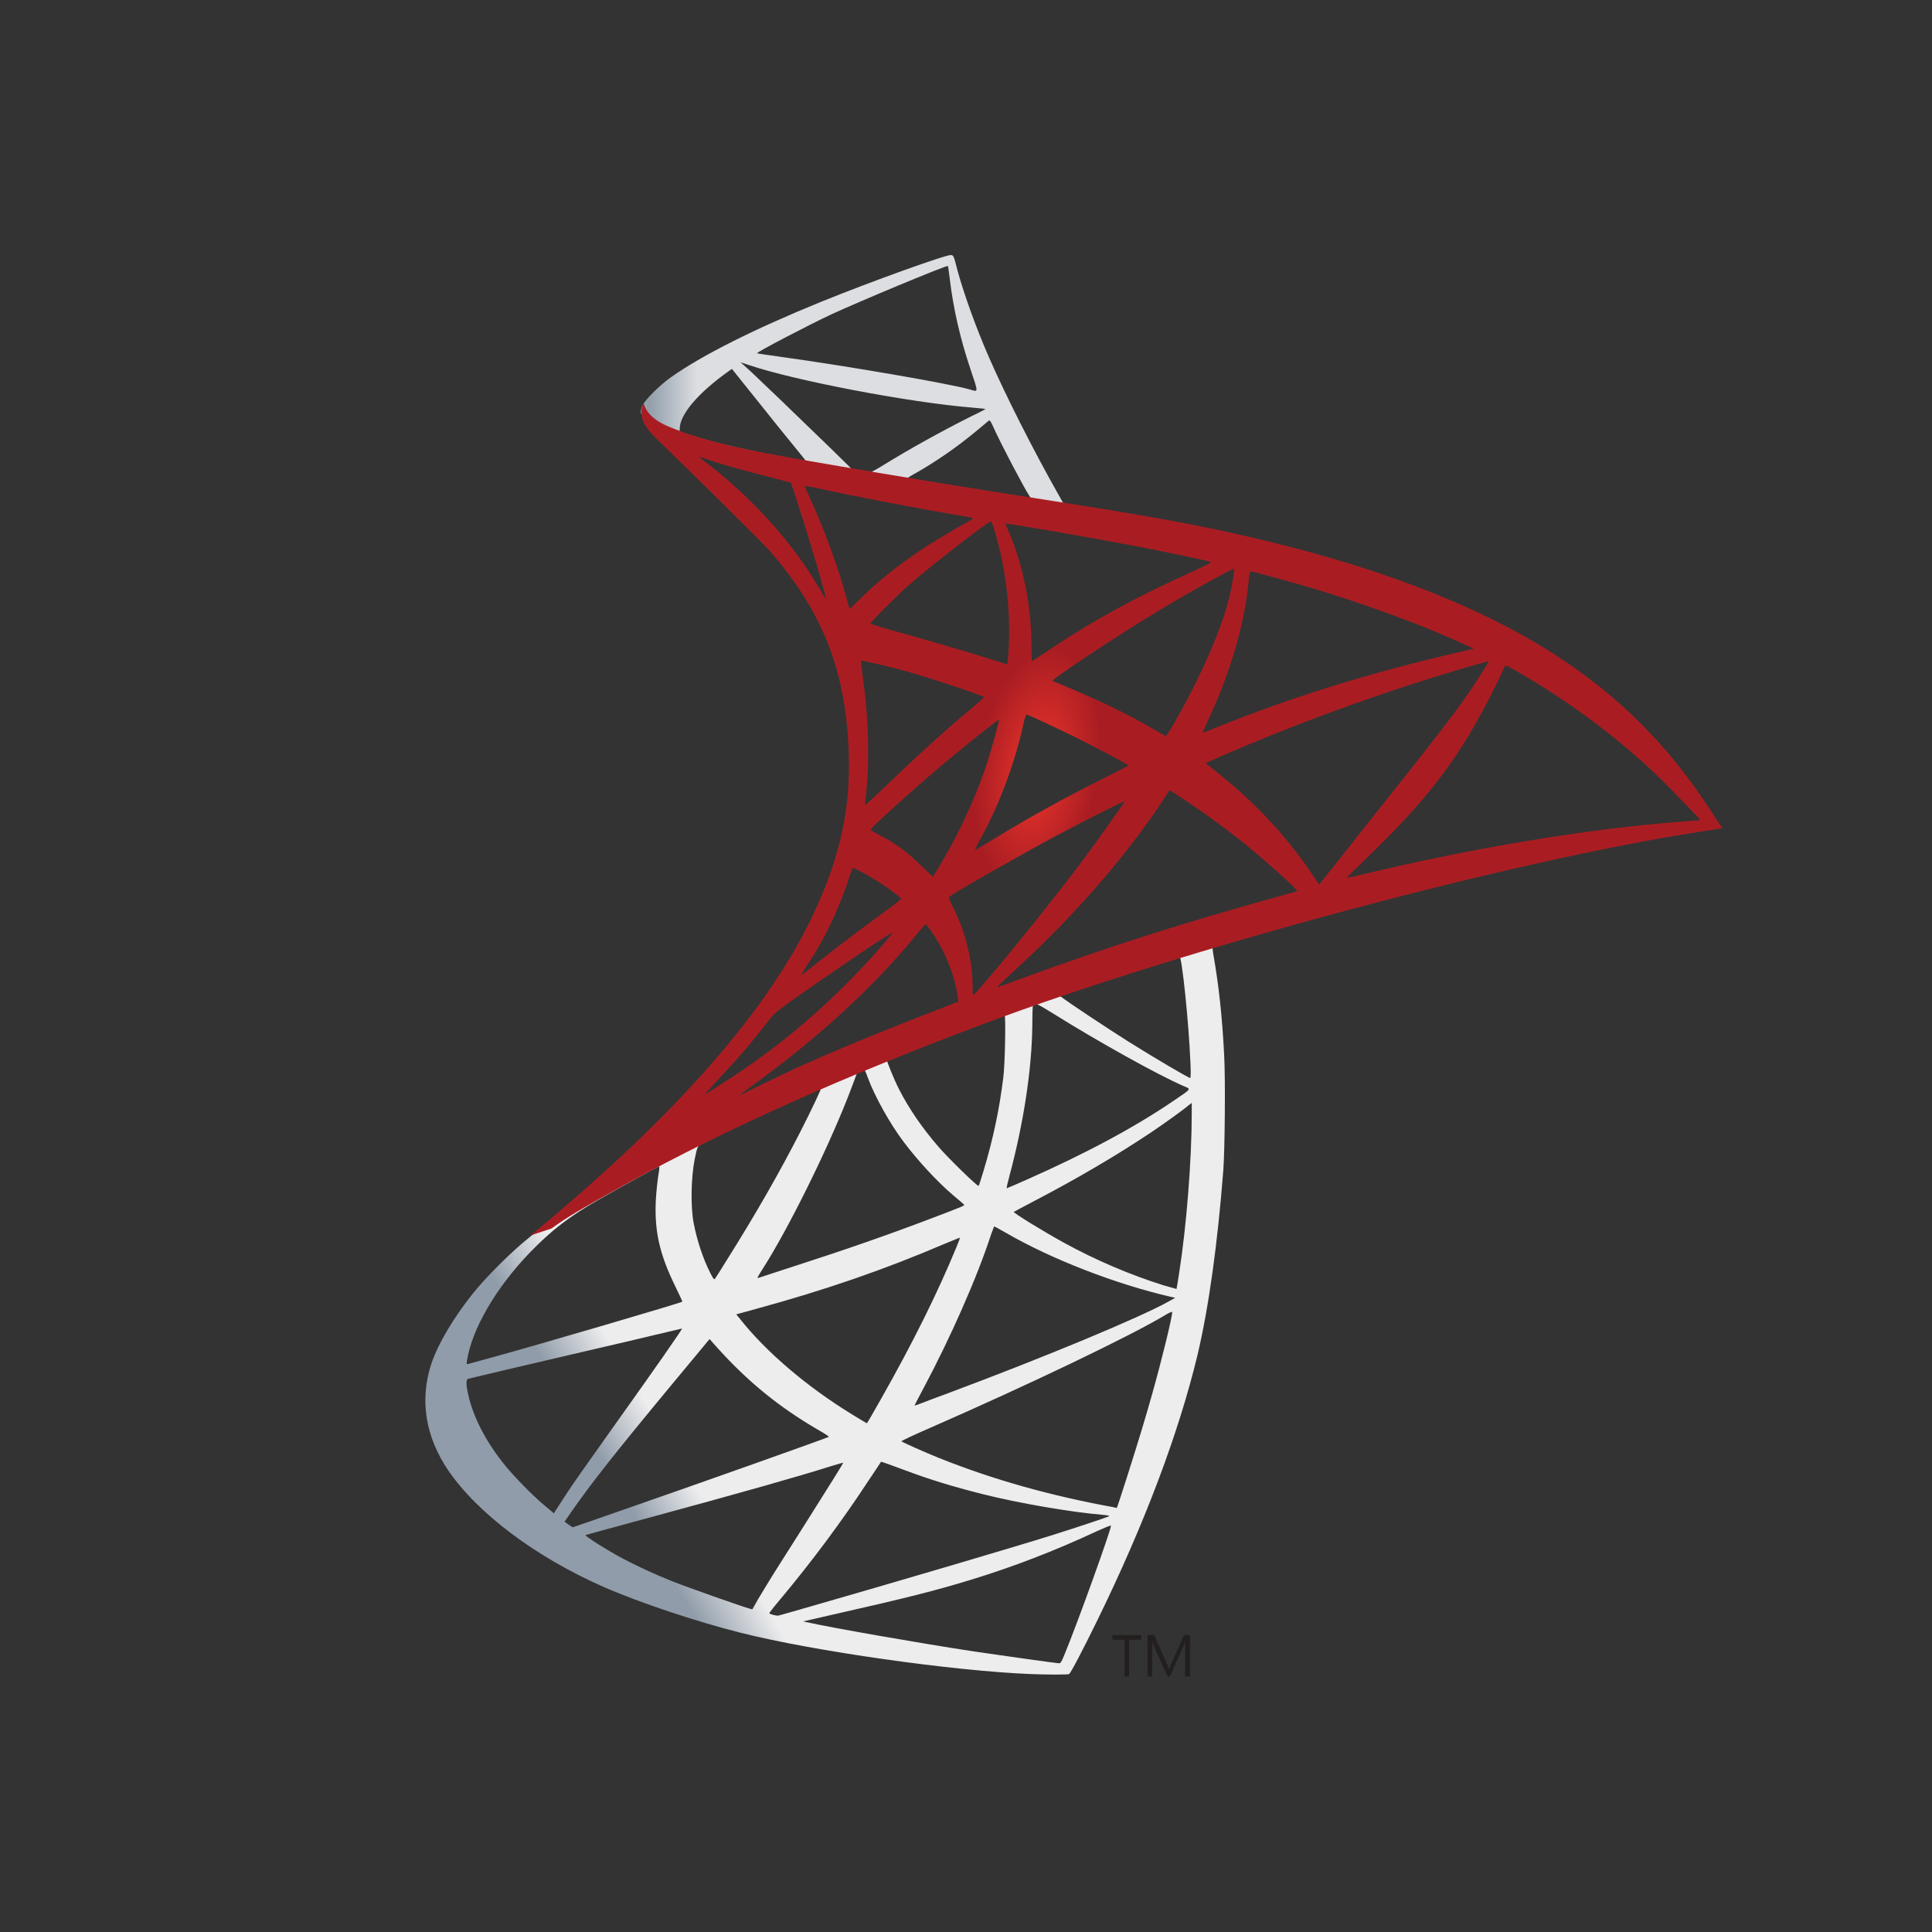 <?xml version="1.0" encoding="utf-8"?>
<!-- Generator: Adobe Illustrator 23.0.1, SVG Export Plug-In . SVG Version: 6.00 Build 0)  -->
<svg version="1.1" id="Vrstva_1" xmlns="http://www.w3.org/2000/svg" xmlns:xlink="http://www.w3.org/1999/xlink" x="0px" y="0px"
	 viewBox="0 0 500 500" style="enable-background:new 0 0 500 500;" xml:space="preserve">
<rect x="0" y="0" width="500" height="500" fill="#333333" stroke="none"/>
<style type="text/css">
	.st0{fill:url(#SVGID_1_);}
	.st1{fill:url(#SVGID_2_);}
	.st2{fill:url(#SVGID_3_);}
	.st3{fill:#231F1F;}
</style>
<g transform="matrix(.569 0 0 .569 199.451 -82.735)">
	
		<linearGradient id="SVGID_1_" gradientUnits="userSpaceOnUse" x1="-17721.969" y1="-9069.265" x2="-17343.09" y2="-9293.139" gradientTransform="matrix(0.07 0 0 0.07 1184.576 1479.998)">
		<stop  offset="0" style="stop-color:#909CA9"/>
		<stop  offset="1" style="stop-color:#EDEDEE"/>
	</linearGradient>
	<path class="st0" d="M215.37,562.8l-129.3,42.22l-112.49,49.65l-31.47,8.31c-8.01,7.62-16.42,15.34-25.51,23.16
		c-9.97,8.6-19.25,16.42-26.39,22.09c-7.92,6.26-19.64,17.98-25.6,25.41c-8.89,11.14-15.93,22.97-18.96,32.06
		c-5.38,16.42-2.74,33.03,7.62,48.38c13.29,19.55,39.78,39.48,70.66,53.07c15.74,6.94,42.22,15.83,62.16,20.82
		c33.13,8.41,97.24,17.49,132.52,18.86c7.13,0.29,16.71,0.29,17.1,0c0.78-0.49,6.26-10.95,12.61-23.94
		c21.7-44.27,37.33-85.81,45.83-121.28c5.08-21.5,9.09-50.14,11.73-84.05c0.69-9.48,0.98-41.24,0.39-51.99
		c-0.88-17.59-2.44-31.86-4.89-45.83c-0.39-2.05-0.49-3.91-0.29-4.01c0.39-0.29,1.56-0.68,17.49-5.28L215.37,562.8L215.37,562.8
		L215.37,562.8L215.37,562.8z M185.85,580.1c1.17,0,4.3,30,5.08,48.96c0.2,4.01,0.1,6.65-0.1,6.65c-0.78,0-16.52-9.28-27.75-16.32
		c-9.77-6.16-28.34-18.47-31.27-20.82c-0.98-0.68-0.88-0.78,7.13-3.52C152.53,590.46,184.78,580.1,185.85,580.1z M119.98,601.8
		c0.88,0,3.13,1.27,8.5,4.59c20.13,12.61,47.5,27.85,59.22,32.94c3.62,1.56,4.01,0.98-4.3,6.65
		c-17.79,12.12-39.97,24.04-67.14,36.06c-4.79,2.15-8.79,3.81-8.89,3.81c-0.19,0,0.39-2.44,1.17-5.37
		c6.55-24.34,10.26-48.96,10.46-68.71c0.1-9.77,0.1-9.77,0.98-10.07C119.79,601.8,119.88,601.8,119.98,601.8L119.98,601.8z
		 M106.4,606.98c0.58,0.59,0.19,22.48-0.59,28.44c-1.76,14.27-4.5,27.56-8.99,42.51c-1.08,3.61-2.05,6.65-2.25,6.84
		c-0.39,0.49-13.78-12.61-18.18-17.69c-7.62-8.8-13.58-17.59-17.98-26.19c-2.25-4.4-5.77-13-5.47-13.29
		C54.5,626.52,106.01,606.59,106.4,606.98L106.4,606.98z M42.48,632.09c0.1,0,0.19,0,0.29,0.1c0.19,0.2,0.88,1.76,1.47,3.52
		c3.13,8.5,10.16,21.01,16.22,29.03c6.65,8.8,15.34,18.18,22.57,24.33c2.35,1.95,4.5,3.81,4.79,4.1c0.59,0.59,0.78,0.49-15.15,6.55
		c-18.47,7.04-38.6,14.07-61.67,21.5C5.5,723,0,724.79-5.5,726.6c-0.88,0.29-0.59-0.2,1.95-4.2c11.43-17.89,28.83-52.97,38.6-77.79
		c1.66-4.3,3.32-8.6,3.62-9.58c0.39-1.37,0.88-1.86,2.15-2.54C41.5,632.29,42.19,632.09,42.48,632.09L42.48,632.09z M22.94,640.2
		c0.29,0.2-4.69,10.65-9.58,20.23c-9.48,18.47-19.84,36.65-33.72,58.74c-2.35,3.81-4.59,7.33-4.89,7.72
		c-0.49,0.68-0.68,0.49-2.25-2.54c-3.32-6.55-6.06-14.95-7.53-22.67c-1.47-7.62-1.17-20.91,0.49-29.12c1.27-6.06,1.17-5.96,4.1-7.43
		C-17.91,658.77,22.55,639.81,22.94,640.2L22.94,640.2z M191.52,647.05v4.1c0,21.79-2.35,51.7-5.77,73.49
		c-0.59,3.81-1.08,6.94-1.17,7.04c0,0-2.83-0.78-6.16-1.76c-14.66-4.59-30.59-11.34-44.96-19.25c-9.48-5.18-23.26-13.68-22.87-14.07
		c0.1-0.1,4.2-2.25,8.99-4.79c19.16-9.97,37.53-20.72,53.46-31.37c5.96-4.01,14.95-10.46,16.91-12.22L191.52,647.05L191.52,647.05z
		 M-50.85,675.97c0.39,0,0.29,0.78-0.29,4.3c-0.39,2.54-0.88,7.23-1.07,10.46c-0.78,14.27,1.56,24.82,8.6,39.29
		c1.95,4.01,3.52,7.33,3.42,7.43c-0.68,0.59-65.38,19.55-85.71,25.12c-6.06,1.66-11.34,3.13-11.73,3.22
		c-0.68,0.2-0.78,0.1-0.49-1.56c2.25-14.37,13.19-33.13,28.44-48.96c10.16-10.55,18.28-16.71,32.15-24.63
		c9.97-5.67,25.31-14.17,26.48-14.56C-51.04,675.97-50.95,675.97-50.85,675.97L-50.85,675.97z M101.61,703.24
		c0.1-0.1,2.44,1.17,5.28,2.83c20.91,12.12,50.04,23.36,74.86,29.12l2.25,0.49l-3.13,1.76c-13,7.23-55.71,25.02-99.39,41.34
		c-6.35,2.34-12.61,4.69-13.78,5.18c-1.17,0.49-2.25,0.78-2.25,0.68c0-0.1,1.76-3.52,4.01-7.72c12.22-22.87,24.53-50.72,30.79-70.07
		C101.02,705,101.51,703.34,101.61,703.24L101.61,703.24z M86.07,708.32c0.1,0.1-0.68,2.15-1.66,4.5
		c-8.5,20.62-19.64,43.1-33.91,68.31c-3.62,6.45-6.65,11.63-6.74,11.63c-0.1,0-3.03-1.76-6.55-3.91
		c-20.72-12.71-39.09-28.34-51.11-43.49l-1.76-2.15l8.89-2.44c31.86-8.7,58.93-18.08,85.81-29.61
		C82.85,709.59,85.97,708.32,86.07,708.32z M182.63,742.04C182.63,742.04,182.73,742.14,182.63,742.04
		c0.1,2.25-4.89,22.38-8.99,36.94c-3.42,12.22-6.35,21.79-11.73,38.7c-2.35,7.43-4.4,13.58-4.5,13.58c-0.1,0-0.68-0.1-1.27-0.29
		c-29.03-5.28-55.02-12.61-79.45-22.38c-6.84-2.74-16.61-7.14-17.2-7.62c-0.19-0.2,5.67-2.93,13.1-6.16
		c44.47-19.45,90.6-41.54,106.43-51.01C180.87,742.62,182.33,742.04,182.63,742.04L182.63,742.04z M-40.29,749.66
		c0.2,0.19-12.22,18.08-29.61,42.41c-6.06,8.5-13.1,18.47-15.73,22.18c-2.64,3.71-6.65,9.58-8.89,13.1l-4.11,6.35l-4.4-3.71
		c-5.18-4.3-14.17-13.49-18.18-18.57c-8.41-10.46-14.07-21.5-16.32-31.56c-1.08-4.69-1.08-7.04-0.1-7.33
		c1.47-0.39,27.56-6.55,51.99-12.22c13.58-3.13,29.32-6.84,34.99-8.21C-44.99,750.74-40.39,749.66-40.29,749.66L-40.29,749.66z
		 M-27.79,754.45l3.13,3.52c14.07,15.73,28.44,27.37,45.84,37.53c3.13,1.76,5.47,3.32,5.28,3.42c-0.68,0.49-60.4,21.69-88.05,31.27
		c-15.54,5.47-28.34,9.87-28.44,9.87c-0.1,0-0.98-0.59-1.96-1.27l-1.76-1.27l2.83-4.1c9.19-13.29,20.72-27.85,45.84-58.15
		L-27.79,754.45L-27.79,754.45z M50.2,810.25c0.1-0.1,4.4,1.47,9.67,3.42c12.71,4.79,22.77,7.82,36.26,11.24
		c16.61,4.2,40.66,8.31,54.83,9.48c2.15,0.19,3.32,0.39,2.93,0.68c-0.69,0.39-15.05,5.18-25.61,8.5
		c-16.81,5.28-68.12,20.42-109.95,32.45c-7.72,2.25-14.37,4.1-14.76,4.2c-0.98,0.2-4.2-0.68-4.2-1.08c0-0.19,2.35-3.22,5.18-6.55
		c14.07-16.81,28.05-35.57,39.68-53.36C47.47,814.36,50.2,810.35,50.2,810.25L50.2,810.25z M33,810.74
		c0.1,0.1-6.84,11.24-18.96,30.39c-5.18,8.11-10.95,17.3-13,20.52c-1.95,3.13-4.89,8.01-6.55,10.75l-2.83,4.98L-9.8,877
		c-3.52-0.98-28.24-9.68-34.79-12.31c-8.11-3.23-16.52-7.13-22.77-10.46c-7.82-4.2-17.59-10.46-16.81-10.65
		c0.2-0.1,13.58-3.71,29.71-8.11c42.81-11.63,66.55-18.37,82.09-23.26C30.46,811.33,32.91,810.64,33,810.74L33,810.74z
		 M154.68,839.28h0.1c0.39,0.98-15.44,44.96-21.21,58.83c-1.27,3.13-1.76,3.91-2.44,3.81c-1.66-0.1-24.63-3.32-38.6-5.37
		c-24.33-3.71-65.19-10.85-75.45-13.19l-2.35-0.49l14.56-3.33c31.27-7.04,46.32-10.85,61.57-15.54
		c19.25-5.86,38.31-13.19,57.56-22.18C151.45,840.45,153.99,839.38,154.68,839.28L154.68,839.28z"/>
	
		<linearGradient id="SVGID_2_" gradientUnits="userSpaceOnUse" x1="-17707.023" y1="-16484.709" x2="-17402.166" y2="-16484.709" gradientTransform="matrix(0.07 0 0 0.07 1184.576 1479.998)">
		<stop  offset="0" style="stop-color:#939FAB"/>
		<stop  offset="1" style="stop-color:#DCDEE1"/>
	</linearGradient>
	<path class="st1" d="M82.06,261.4c-2.15-0.29-36.85,12.22-59.22,21.31c-30.2,12.32-53.65,24.04-68.12,34.21
		c-5.37,3.81-12.12,10.56-13.19,13.19c-0.39,0.98-0.59,2.15-0.59,3.32l13.1,12.41l31.18,9.97l74.18,13.29l84.83,14.56l0.88-7.33
		c-0.29,0-0.49-0.1-0.78-0.1l-11.14-1.76l-2.25-4.01c-11.53-20.33-24.24-45.54-31.66-62.55C93.5,294.73,88.03,279.48,85,268.54
		C83.33,261.89,83.14,261.5,82.06,261.4L82.06,261.4L82.06,261.4L82.06,261.4z M80.5,266.39h0.1c0.1,0.1,0.49,2.83,0.88,6.06
		c1.66,13.68,4.69,26.88,9.48,41.14c3.62,10.75,3.62,10.16-0.59,8.89c-9.97-2.74-54.63-10.46-86.98-14.95
		c-5.18-0.68-9.58-1.37-9.58-1.47c-0.39-0.39,23.36-12.8,33.81-17.69C41.02,282.22,77.76,266.88,80.5,266.39z M-13.71,310.17
		l3.81,1.27c20.72,7.04,72.81,17.01,101.54,19.35c3.22,0.29,5.96,0.59,6.06,0.59c0.1,0.1-2.64,1.56-6.16,3.22
		c-13.88,6.94-29.12,15.44-39.68,21.99c-3.13,1.95-5.96,3.52-6.35,3.52c-0.39,0-2.44-0.39-4.59-0.68l-3.91-0.59l-9.77-9.58
		c-17.2-16.71-30.69-29.61-35.87-34.5L-13.71,310.17z M-17.62,313.2l13.78,17.2c7.52,9.48,15.15,18.76,16.81,20.82
		c1.66,2.05,3.03,3.72,2.93,3.81c-0.39,0.29-19.94-3.52-30.3-5.86c-10.65-2.44-15.05-3.62-21.6-5.67l-5.38-1.76v-1.37
		c0.1-6.55,8.41-16.32,22.48-26.29L-17.62,313.2L-17.62,313.2z M99.46,336.65c0.39,0,0.88,0.88,2.05,3.52
		c3.32,7.33,13.68,27.07,16.22,30.88c0.78,1.27,2.15,1.37-11.63-0.88c-33.13-5.38-43.78-7.13-43.78-7.33c0-0.1,0.98-0.78,2.25-1.47
		c10.26-5.67,20.62-12.9,29.81-20.62c2.25-1.86,4.3-3.62,4.69-3.91C99.17,336.65,99.36,336.56,99.46,336.65L99.46,336.65z"/>
	
		<radialGradient id="SVGID_3_" cx="-9090.469" cy="-11721.278" r="404.755" gradientTransform="matrix(-0.067 -0.01 0.021 -0.135 -241.728 -1177.845)" gradientUnits="userSpaceOnUse">
		<stop  offset="0" style="stop-color:#EE352C"/>
		<stop  offset="1" style="stop-color:#A91D22"/>
	</radialGradient>
	<path class="st2" d="M-57.79,328.74c0,0-2.15,3.42-0.1,8.5c1.27,3.13,4.98,6.94,9.19,10.85c0,0,43.49,42.41,48.77,48.47
		c24.04,27.75,34.5,55.12,35.48,92.84c0.59,24.24-4.01,45.54-15.44,70.27c-20.33,44.37-63.23,93.33-129.39,147.67l9.68-3.23
		c6.25-4.69,14.76-9.67,34.69-20.62c46.03-25.22,97.83-48.38,161.35-72.22c91.47-34.4,241.88-74.67,327.49-87.76l8.89-1.37
		l-1.37-2.15c-7.82-12.12-13.19-19.64-19.64-27.66c-18.76-23.26-41.53-42.12-69.39-57.76c-38.31-21.4-87.86-38.11-150.6-50.53
		c-11.83-2.35-37.82-6.84-58.93-10.07c-44.76-6.94-73.69-11.73-105.55-17.2c-11.43-1.96-28.54-4.89-39.87-7.33
		c-5.86-1.27-17.1-3.91-25.9-6.94C-45.47,339.78-55.64,337.05-57.79,328.74L-57.79,328.74z M-32.57,353.17
		c0.1-0.1,1.66,0.49,3.71,1.17c3.71,1.27,8.5,2.74,14.17,4.3c4.29,1.18,8.59,2.32,12.9,3.42c5.86,1.47,10.75,2.83,10.85,2.83
		c0.69,0.68,10.56,32.25,13.88,44.37c1.27,4.59,2.25,8.5,2.15,8.5c-0.1,0.1-1.17-1.56-2.44-3.81
		c-11.43-20.13-29.51-40.56-50.43-56.98C-30.52,355.03-32.57,353.27-32.57,353.17L-32.57,353.17z M15.51,366.46
		c0.49,0,2.64,0.29,5.28,0.88c16.61,3.71,46.42,9.38,65.48,12.61c3.23,0.49,5.77,1.08,5.77,1.27c0,0.2-1.17,0.88-2.64,1.66
		c-3.22,1.66-16.22,9.38-20.52,12.31c-10.85,7.23-20.62,15.05-27.66,22.09c-2.83,2.83-5.28,5.18-5.28,5.18s-0.58-1.66-1.08-3.71
		c-3.52-13.58-10.85-33.72-17.49-47.89c-1.08-2.25-1.96-4.3-1.96-4.49C15.41,366.56,15.41,366.46,15.51,366.46L15.51,366.46z
		 M100.14,382.59c0.59,0.19,1.56,3.52,3.52,10.85c3.62,14.17,5.28,30,4.69,44.76c-0.2,4.1-0.39,7.92-0.59,8.41l-0.29,0.98
		l-5.08-1.66c-10.46-3.32-27.46-8.31-42.02-12.41c-8.31-2.25-15.05-4.3-15.05-4.5c0-0.59,12.12-12.71,17.3-17.3
		C72.49,403.01,99.26,382.29,100.14,382.59L100.14,382.59z M106.89,383.56c0.29-0.29,40.46,6.65,58.74,10.16
		c13.59,2.64,33.33,6.74,34.5,7.23c0.59,0.19-1.47,1.37-8.01,4.3c-25.8,11.63-44.96,22.09-64.01,34.79
		c-4.98,3.32-9.19,6.06-9.28,6.06c-0.1,0-0.2-2.83-0.2-6.25c0-18.57-3.71-37.33-10.56-53.16
		C107.37,385.13,106.79,383.66,106.89,383.56z M210.77,404.09c0.29,0.29-0.98,8.21-2.15,12.9c-3.52,14.56-13,36.16-24.63,56.49
		c-2.05,3.62-3.91,6.55-4.11,6.65c-0.19,0.1-2.83-1.37-5.86-3.13c-11.34-6.65-24.24-12.9-38.31-18.76
		c-3.91-1.66-7.33-3.03-7.43-3.22c-0.69-0.59,30.78-21.4,47.4-31.37C188.88,415.62,210.38,403.7,210.77,404.09L210.77,404.09z
		 M218.2,405.26c0.88,0,18.67,4.89,27.95,7.62c22.97,6.84,49.35,16.52,66.55,24.33l7.13,3.23l-4.98,1.17
		c-42.02,9.67-77.99,20.82-112.68,34.89c-2.83,1.17-5.38,2.15-5.57,2.15c-0.2,0,0.78-2.25,2.05-4.98
		c10.46-22.18,17.2-45.35,18.86-65.09C217.61,406.73,217.91,405.26,218.2,405.26L218.2,405.26z M41.11,445.92
		c0.29-0.29,13.88,2.93,21.21,4.98c11.14,3.13,34.79,11.04,34.79,11.63c0,0.1-2.64,2.35-5.76,5.08
		c-12.8,10.65-25.12,21.89-39.88,36.16c-4.4,4.2-8.11,7.62-8.31,7.62c-0.2,0-0.29-0.59-0.2-1.37c2.25-16.42,1.76-37.53-1.37-58.93
		C41.31,448.36,41.02,446.01,41.11,445.92z M326.58,446.21c0.19,0.19-6.26,10.36-10.36,16.12c-5.86,8.4-14.47,19.55-33.91,43.98
		c-10.26,12.9-21.79,27.46-25.6,32.35c-3.91,4.89-7.13,8.99-7.23,8.99c-0.1,0-1.37-1.76-2.74-3.91
		c-10.95-16.42-24.04-30.79-39.58-43.69c-2.93-2.44-6.16-5.08-7.23-5.86c-1.08-0.78-1.96-1.56-1.96-1.66
		c0-0.29,16.61-7.43,29.22-12.51c22.09-8.99,52.18-19.74,74.76-26.68C313.78,449.63,326.39,446.01,326.58,446.21L326.58,446.21z
		 M334.11,448.16c0.39-0.1,2.74,1.08,5.57,2.74c23.75,13.58,47.01,31.08,65.38,49.06c5.18,5.08,17.98,18.37,17.79,18.47
		c0,0-4.5,0.39-9.77,0.78c-41.14,3.13-93.82,11.83-144.44,24.04c-3.42,0.78-6.45,1.47-6.65,1.47c-0.19,0,3.62-3.81,8.41-8.4
		c29.71-28.63,43.29-46.71,59.32-78.97C331.96,452.56,333.91,448.46,334.11,448.16C334.01,448.16,334.01,448.16,334.11,448.16
		L334.11,448.16z M116.46,470.45c1.37,0.29,14.07,6.26,23.65,11.04c8.8,4.4,21.99,11.43,22.67,12.02c0.1,0.1-4.59,2.54-10.36,5.38
		c-18.37,9.19-34.11,17.88-50.53,27.85c-4.69,2.83-8.6,5.18-8.7,5.18c-0.39,0-0.29-0.39,2.35-5.18
		c8.8-16.03,15.83-35.18,19.84-53.85C115.78,471.42,116.17,470.45,116.46,470.45L116.46,470.45z M103.76,472.79
		c0.29,0.29-3.03,12.31-5.08,18.86c-4.01,12.41-10.75,27.95-17.3,39.68c-1.57,2.74-3.91,6.74-5.18,8.99l-2.44,3.91l-5.47-5.28
		c-6.35-6.16-11.53-9.97-18.18-13.39c-2.64-1.37-4.69-2.54-4.69-2.74c0-0.78,16.71-15.93,29.51-26.88
		C84.12,488.04,103.47,472.5,103.76,472.79L103.76,472.79z M181.46,504.75l4.79,3.13c10.94,7.14,23.84,16.61,33.72,24.92
		c5.57,4.59,16.32,14.27,18.47,16.61l1.17,1.27l-7.91,2.25c-44.76,12.41-79.36,23.45-119.72,38.31c-4.5,1.66-8.31,3.03-8.6,3.03
		c-0.58,0-1.07,0.49,8.99-8.8c25.8-23.75,48.67-49.94,65.67-75.45L181.46,504.75L181.46,504.75z M161.03,509.83
		c0.19,0.19-13.19,19.06-21.21,29.71c-9.58,12.71-26.58,34.01-38.31,47.89c-4.89,5.77-9.09,10.56-9.28,10.65
		c-0.29,0.1-0.39-1.37-0.39-3.62c0-11.83-3.03-24.43-8.31-35.18c-2.25-4.5-2.64-5.57-2.15-6.06c1.86-1.66,30.3-17.89,48.28-27.56
		C141.78,519.21,160.73,509.64,161.03,509.83L161.03,509.83z M37.5,540.13c0.29,0,2.54,1.17,5.08,2.54
		c6.25,3.42,11.83,7.23,16.81,11.34c0.19,0.19-2.35,2.25-5.67,4.69c-9.28,6.65-23.36,17.3-31.57,23.85
		c-8.6,6.84-8.89,7.04-7.92,5.57c6.45-9.87,9.67-15.44,13.1-22.58c3.03-6.35,6.06-13.88,8.21-20.43
		C36.33,542.28,37.3,540.13,37.5,540.13L37.5,540.13z M70.43,565.93c0.49-0.1,1.08,0.78,3.71,4.69c5.57,8.31,9.87,19.45,10.95,28.44
		l0.19,1.96L71.9,606.2c-23.95,9.28-46.03,18.47-60.99,25.31c-4.2,1.96-11.53,5.47-16.32,7.82c-4.79,2.44-8.7,4.3-8.7,4.2
		c0-0.1,3.03-2.35,6.74-5.08c29.22-21.21,54.53-44.47,73.49-67.73c2.05-2.44,3.91-4.69,4.1-4.79L70.43,565.93L70.43,565.93z
		 M55.29,569.64c0.39,0.39-10.75,13-18.37,20.72c-18.86,19.25-37.53,34.3-60.69,48.96c-2.93,1.86-5.57,3.52-5.86,3.71
		c-0.68,0.39,0.19-0.59,10.36-11.63c6.45-6.94,11.34-12.8,16.91-20.03c3.71-4.79,4.4-5.47,9.77-9.29
		C21.77,591.73,54.89,569.25,55.29,569.64z"/>
</g>
<path class="st3" d="M291.02,433.91h1.19v-9.55h3.16v-1.19h-7.5v1.19h3.16L291.02,433.91L291.02,433.91z M298.25,426.73
	c0-0.93,0-1.69-0.07-2.12c0.08,0.51,0.25,0.85,0.33,1.1l3.67,8.19h0.59l3.67-8.27c0.1-0.25,0.18-0.59,0.34-1.03
	c-0.08,0.85-0.08,1.53-0.08,2.05v7.23h1.27v-10.73h-1.53l-3.32,7.41c-0.08,0.26-0.34,0.78-0.51,1.37h-0.1
	c-0.07-0.34-0.24-0.68-0.49-1.27l-3.32-7.51h-1.72v10.75h1.2v-7.17L298.25,426.73L298.25,426.73z"/>
<g>
</g>
<g>
</g>
<g>
</g>
<g>
</g>
<g>
</g>
<g>
</g>
<g>
</g>
<g>
</g>
<g>
</g>
<g>
</g>
<g>
</g>
<g>
</g>
<g>
</g>
<g>
</g>
<g>
</g>
</svg>
